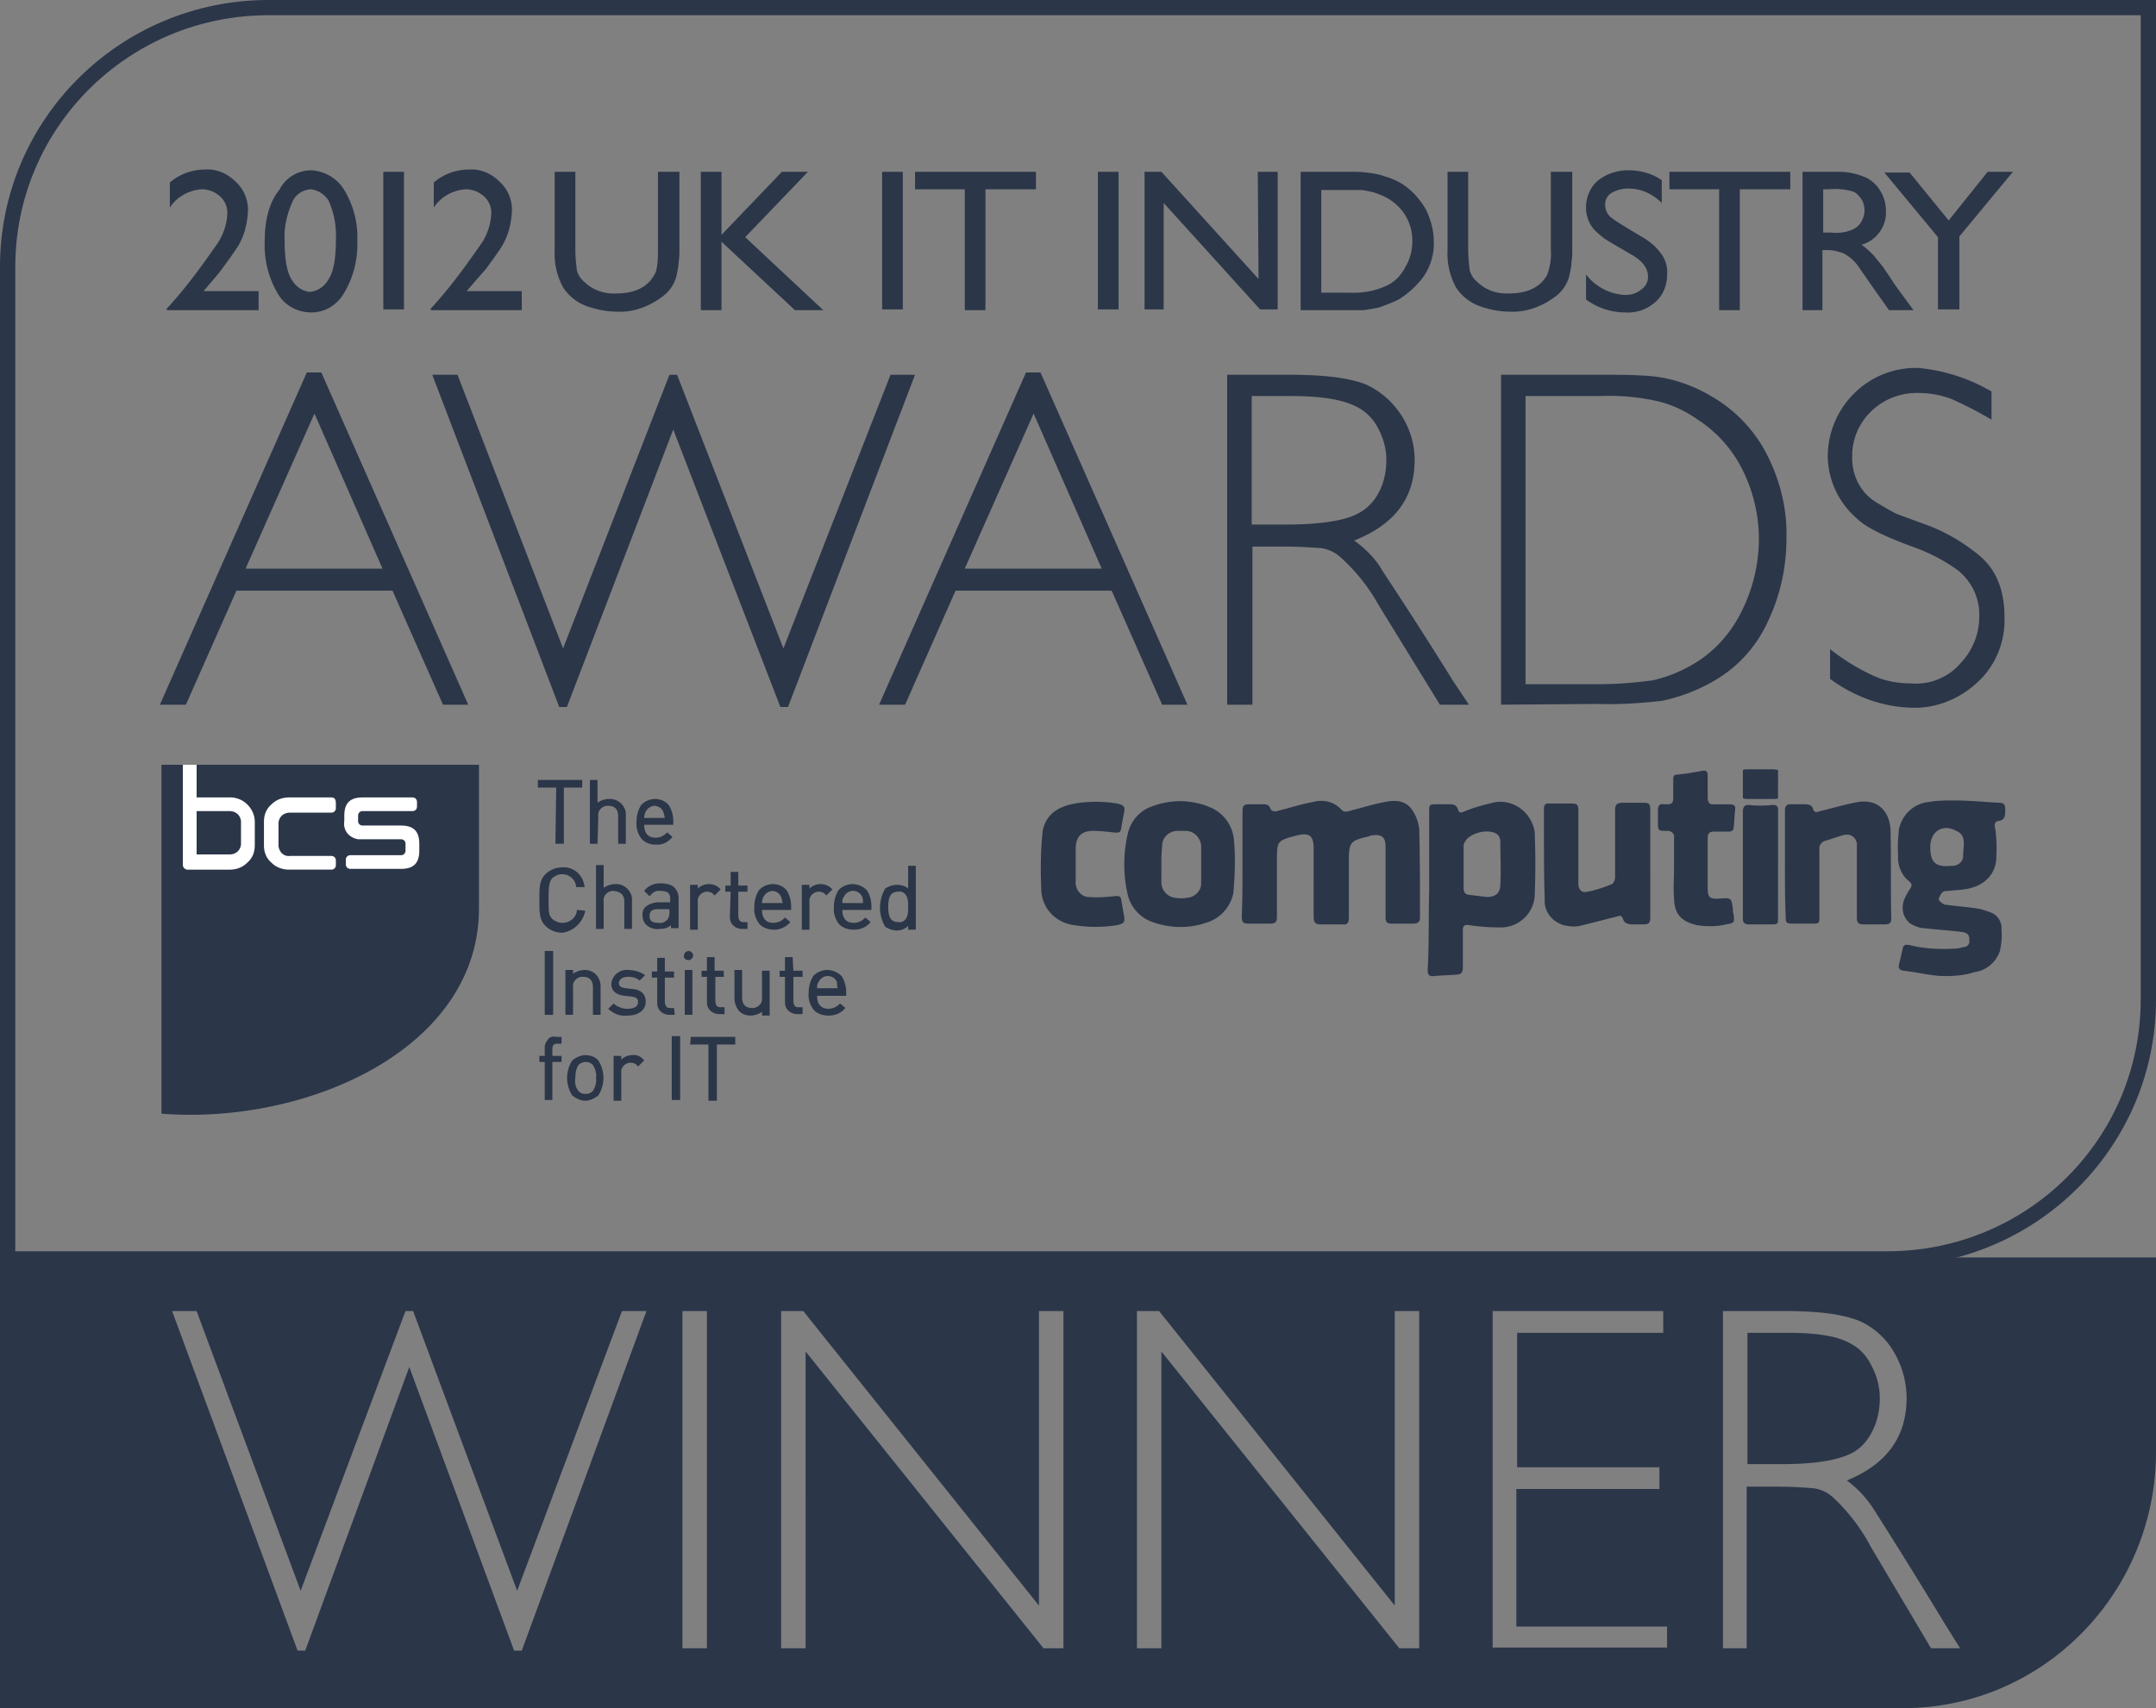 <svg width="106" height="84" fill="none" xmlns="http://www.w3.org/2000/svg"><rect width="100%" height="100%" fill="#808080" stroke="none"/><path d="M15.084 18.318h.714l7.222 16.336H21.78l-2.483-5.607h-7.673L9.14 34.654H7.861l7.223-16.336Zm-3.01 9.645h6.733l-3.347-7.626-3.386 7.626ZM43.783 18.43h1.204l-6.244 16.337h-.376L33.1 21.122l-5.229 13.645h-.376L21.252 18.43h1.241l5.191 13.458 5.229-13.458h.376l5.228 13.458 5.266-13.458ZM50.442 18.318h.715l7.222 16.336h-1.242l-2.482-5.607H46.98L44.5 34.654h-1.28l7.223-16.336Zm-3.01 9.645h6.734l-3.348-7.626-3.385 7.626ZM60.335 34.654V18.43h3.084c1.656 0 2.934.15 3.762.486 1.43.673 2.37 2.131 2.37 3.701 0 1.87-.978 3.178-2.972 3.963.564.41 1.053.897 1.392 1.495.414.636 1.617 2.43 3.498 5.458l.752 1.121h-1.429l-3.01-4.897a9.132 9.132 0 0 0-1.918-2.392 1.781 1.781 0 0 0-.94-.412c-.564-.037-1.09-.074-1.655-.074h-1.693v7.775h-1.241Zm3.197-15.177H61.54v6.318h1.692c1.655 0 2.86-.187 3.499-.524a2.37 2.37 0 0 0 1.053-1.046c.263-.486.376-1.047.376-1.608 0-.56-.15-1.084-.414-1.57A2.37 2.37 0 0 0 66.692 20c-.64-.336-1.693-.523-3.16-.523ZM73.8 34.654V18.43h4.778c.828 0 1.542 0 2.144.038 1.241.037 2.407.41 3.46 1.046a6.91 6.91 0 0 1 2.709 2.879c.64 1.27.978 2.654.94 4.075 0 1.42-.3 2.803-.903 4.074a6.44 6.44 0 0 1-2.745 2.991 8.692 8.692 0 0 1-2.483.935c-1.053.112-2.069.186-3.122.15l-4.777.036Zm4.89-15.177h-3.686v14.168h3.687c.865 0 1.692-.075 2.558-.187a6.836 6.836 0 0 0 2.219-.934c.94-.599 1.693-1.496 2.182-2.505a8.047 8.047 0 0 0 .827-3.514c0-1.121-.263-2.28-.752-3.29a6.25 6.25 0 0 0-2.257-2.58c-.64-.448-1.354-.784-2.106-.934a10.606 10.606 0 0 0-2.671-.224ZM97.912 19.253v1.383c-.64-.374-1.279-.71-1.956-1.01a4.556 4.556 0 0 0-1.58-.299c-1.73-.074-3.235 1.234-3.31 2.954v.15c-.038.896.376 1.756 1.129 2.242.376.225.752.449 1.053.598l1.316.486c.978.337 1.881.86 2.67 1.496.904.71 1.317 1.757 1.317 3.102.038 1.234-.45 2.43-1.391 3.253-.865.785-1.994 1.234-3.16 1.196-1.467-.037-2.859-.56-4.025-1.42v-1.458c.677.523 1.392.972 2.144 1.308.564.262 1.204.374 1.843.374a2.888 2.888 0 0 0 2.445-1.01c.565-.598.903-1.42.903-2.242a2.771 2.771 0 0 0-1.166-2.393 8.715 8.715 0 0 0-2.031-1.047c-1.43-.523-2.37-.972-2.821-1.42a4.108 4.108 0 0 1-1.43-3.103c.038-2.393 1.994-4.337 4.401-4.3h.038a8.73 8.73 0 0 1 3.611 1.16ZM61.087 42.505v-2.617c0-.262.076-.336.339-.336h.602c.226 0 .376 0 .451.261a.294.294 0 0 0 .301.075c.602-.15 1.166-.336 1.768-.448.527-.15 1.09 0 1.43.41a.368.368 0 0 0 .338.038c.602-.15 1.166-.336 1.768-.448.526-.113 1.053-.075 1.354.41.188.262.301.599.339.935.037 1.458.037 2.916.037 4.337 0 .224-.113.299-.338.299h-1.054c-.225 0-.3-.075-.3-.3v-3.476c0-.486-.189-.635-.678-.56-.037 0-.075 0-.112.037-.94.224-1.016.261-1.016 1.233v2.767c0 .261-.075.374-.339.336h-1.053c-.263 0-.338-.112-.338-.374V41.72c0-.636-.226-.785-.828-.636-.978.262-.978.262-.978 1.271v2.73c0 .261-.075.336-.338.336h-1.054c-.263 0-.338-.075-.338-.337.037-.822.037-1.682.037-2.58ZM95.618 48c-.64 0-1.317-.187-2.031-.262-.189-.037-.264-.112-.226-.299.075-.262.113-.523.188-.785 0-.112.113-.224.226-.187h.075c.715.187 1.467.224 2.22.187.15 0 .3-.037.45-.075.189 0 .339-.15.301-.336v-.075c0-.224-.15-.3-.338-.336-.64-.075-1.241-.113-1.88-.187-.227 0-.49-.113-.678-.225-.338-.261-.451-.673-.338-1.084.075-.224.188-.411.3-.598.113-.15.15-.262-.037-.411-.376-.3-.564-.785-.527-1.271-.037-.411 0-.86.038-1.271.15-.71.715-1.271 1.467-1.346.414-.075.865-.075 1.279-.075.714 0 1.43.075 2.144.112.263 0 .338.075.338.337 0 .261 0 .523-.338.56-.226.038-.188.225-.15.412.075.523.075 1.047.037 1.57-.113.785-.715 1.27-1.58 1.383-.263.038-.489.038-.752.075-.075 0-.226 0-.263.037-.113.075-.189.224-.226.374 0 .075.188.224.3.262.527.075 1.054.112 1.58.187.226.037.452.112.64.187a.812.812 0 0 1 .564.86c.038.336 0 .71-.075 1.046-.188.56-.677.972-1.279 1.047-.451.15-.94.187-1.43.187Zm-.715-6.355c0 .785.263 1.009 1.053.934h.038c.3 0 .526-.224.526-.486v-.037c0-.449.189-.972-.338-1.196-.677-.374-1.279.037-1.279.785ZM70.266 43.776v-3.814c0-.41 0-.41.413-.41h.527c.226 0 .414 0 .489.298.075.187.226.075.339.038.451-.187.902-.3 1.354-.411.902-.225 1.805.373 2.03 1.27.039.113.039.225.039.337.037.935.037 1.906 0 2.878 0 .898-.753 1.645-1.655 1.645h-.076c-.489 0-1.015-.037-1.504-.112-.226-.037-.301.038-.301.262v1.832c0 .224-.076.336-.301.336-.376.038-.752.038-1.129.075-.225.037-.3-.075-.3-.3.075-1.308.037-2.616.075-3.924Zm1.692-1.16v1.047c0 .15.038.3.226.337l.903.112c.451 0 .677-.187.677-.636.038-.672 0-1.383 0-2.056 0-.336-.188-.486-.527-.523a1.519 1.519 0 0 0-1.053.3c-.113.111-.226.26-.226.41v1.01ZM60.636 43.926a1.918 1.918 0 0 1-1.355 1.457c-.865.3-1.843.262-2.708-.074A1.89 1.89 0 0 1 55.445 44a6.69 6.69 0 0 1 0-2.99c.15-.673.64-1.197 1.279-1.383a3.785 3.785 0 0 1 2.858.112c.64.299 1.054.934 1.091 1.645.075.86.038 1.682-.037 2.542ZM57.1 42.505v.897c0 .374.3.71.677.748.188.037.414.037.602 0 .376-.038.677-.337.677-.71v-1.795c0-.411-.339-.785-.753-.785h-.451c-.414.038-.715.337-.715.748-.037.299-.037.598-.037.897ZM81.137 42.506v2.616c0 .262-.076.337-.339.337h-.489c-.263 0-.451-.038-.526-.3-.076-.186-.189-.111-.339-.074l-1.768.449a1.628 1.628 0 0 1-.602 0c-.64-.075-1.166-.636-1.128-1.271-.038-1.234-.038-2.468-.038-3.701v-.823c0-.112.075-.224.15-.224H77.3c.263 0 .3.112.3.336v3.59c0 .298.151.485.452.41.414-.074.828-.224 1.204-.373a.478.478 0 0 0 .15-.374V39.85c0-.261.076-.373.377-.373h1.053c.225 0 .3.074.3.299v2.729ZM87.757 42.505V39.85c0-.187.075-.3.263-.3h.602c.263 0 .451 0 .527.262.075.187.225.112.338.075.64-.15 1.241-.337 1.88-.449 1.016-.15 1.543.524 1.58 1.383.038 1.459 0 2.916.038 4.337 0 .224-.075.3-.3.3H91.63c-.263 0-.338-.076-.338-.337v-3.514a.502.502 0 0 0-.414-.561c-.113 0-.188 0-.301.037-.263.075-.564.187-.828.262-.188.037-.338.262-.3.449v3.252c0 .374 0 .374-.377.374h-.94c-.3 0-.339-.038-.339-.337-.037-.86-.037-1.72-.037-2.58ZM82.303 42.654v-1.458c.037-.149-.076-.298-.264-.336h-.075c-.451 0-.451 0-.451-.449v-.56c0-.225.075-.337.3-.3h.151c.226 0 .301-.074.301-.298v-.935c0-.15.038-.224.188-.224.414-.038.828-.112 1.241-.187.188-.038.264.037.264.224v1.084c0 .262.112.374.338.337h.79c.113 0 .226.074.226.15v.074c-.038.299-.038.598-.075.897 0 .15-.076.224-.264.224h-.714c-.189 0-.301.075-.301.3v2.467c0 .486.112.56.602.523.564-.037.564-.037.639.524 0 .074 0 .187.038.261.037.411.037.411-.376.486-.452.112-.94.112-1.43.038-.79-.187-1.128-.561-1.128-1.384-.038-.448 0-.934 0-1.458Z" fill="#2B3649"/><path d="M51.27 40.823c.188-.823.79-1.16 1.58-1.309a6.4 6.4 0 0 1 2.068 0c.339.075.414.15.339.486-.038.187-.075.411-.113.598-.038.337-.075.374-.414.337-.338-.038-.64-.075-.978-.075-.602 0-.865.3-.865.897v1.57c-.038.374.226.748.602.785h.075c.414.038.79 0 1.204-.037.3-.037.338 0 .376.262l.113.673c.075.336 0 .41-.339.486a6.633 6.633 0 0 1-2.106 0c-.903-.113-1.58-.823-1.618-1.72-.037-.972-.037-1.981.076-2.953ZM87.418 42.543v2.542c0 .374 0 .374-.376.374h-1.054c-.188 0-.3-.075-.3-.262v-5.271c0-.224.075-.374.338-.337.339.038.715.038 1.053 0 .264-.037.376.075.339.337v2.617ZM87.418 38.58v.635c0 .075 0 .075-.376.075h-1.054c-.188 0-.3 0-.3-.075v-1.308c0-.075.075-.075.338-.075h1.053c.264 0 .376.037.339.075v.673Z" fill="#2B3649"/><path fill-rule="evenodd" clip-rule="evenodd" d="M93.587 84H0V61.837h106v9.553C106 78.345 100.433 84 93.587 84ZM30.58 64.474h1.203l-6.13 16.699h-.377l-5.153-13.948-5.116 13.948h-.376l-6.17-16.699h1.205l5.115 13.756 5.154-13.756h.376l5.115 13.756 5.154-13.756Zm2.972 0h1.203v16.584h-1.203V64.474Zm18.731 0h-1.203v14.482L39.495 64.474h-1.09v16.584h1.203V66.461l11.698 14.597h.978V64.474Zm16.289 0h1.204v16.584h-.978L57.1 66.461v14.597h-1.203V64.474h1.09l11.586 14.482V64.474Zm13.202 0h-8.388V81.02h8.576v-1.032h-7.41v-6.763h7.034v-1.07h-6.996v-6.611h7.184v-1.07Zm2.935 16.584V64.474h3.047c1.655 0 2.859.153 3.686.497.677.306 1.279.84 1.655 1.49.414.688.64 1.49.64 2.293 0 1.91-.978 3.248-2.934 4.05.564.42 1.015.917 1.391 1.529.414.65 1.58 2.484 3.461 5.579l.715 1.146h-1.43l-2.971-5.006a9.17 9.17 0 0 0-1.881-2.445 1.763 1.763 0 0 0-.94-.42 22.916 22.916 0 0 0-1.618-.077h-1.655v7.948H84.71Zm3.16-15.514h-1.956v6.458h1.655c1.655 0 2.783-.191 3.46-.535.452-.23.79-.611 1.016-1.07.263-.497.376-1.07.376-1.643s-.15-1.108-.414-1.605c-.225-.459-.564-.84-1.015-1.07-.64-.382-1.693-.535-3.122-.535Z" fill="#2B3649"/><path d="M10.006 14.318h2.708v.934H8.2v-.074c.903-.972 1.693-2.056 2.445-3.14.301-.412.49-.935.527-1.459a1.074 1.074 0 0 0-.414-.971 1.32 1.32 0 0 0-.827-.3c-.64.038-1.242.374-1.58.898V8.972a2.669 2.669 0 0 1 1.73-.635c.564-.038 1.09.186 1.505.598.413.374.639.934.601 1.495-.037.673-.225 1.346-.639 1.907-.226.336-.451.635-.64.897-.188.261-.526.635-.902 1.084ZM15.31 8.375a2.022 2.022 0 0 1 1.617.971c.451.748.677 1.608.64 2.505a4.66 4.66 0 0 1-.64 2.542c-.339.598-.94.972-1.618.972-.677 0-1.316-.336-1.655-.934a4.661 4.661 0 0 1-.64-2.542c0-1.085.227-1.944.716-2.543.3-.598.902-.971 1.58-.971Zm-.038.934c-.414.037-.753.262-.903.636-.263.598-.414 1.233-.376 1.869 0 .934.113 1.607.376 1.981.188.3.489.523.865.56.376-.037.715-.26.903-.597.263-.374.376-1.047.376-1.944a4.184 4.184 0 0 0-.339-1.907 1.173 1.173 0 0 0-.902-.598ZM18.846 8.45h1.015v6.766h-1.015V8.449ZM22.946 14.318h2.708v.934h-4.476v-.074c.902-.972 1.692-2.056 2.445-3.14.3-.412.489-.935.526-1.459a1.074 1.074 0 0 0-.413-.971 1.32 1.32 0 0 0-.828-.3c-.64.038-1.241.374-1.58.898V8.972a2.669 2.669 0 0 1 1.73-.635c.565-.038 1.091.186 1.505.598.414.374.64.934.602 1.495-.038.673-.226 1.346-.64 1.907-.225.336-.45.635-.639.897-.263.299-.564.635-.94 1.084ZM32.387 8.449h1.016v3.85c0 .187 0 .374-.038.561 0 .187-.038.374-.075.56a1.811 1.811 0 0 1-.715 1.16c-.64.486-1.43.785-2.22.747-.526 0-1.09-.112-1.58-.299a2.326 2.326 0 0 1-1.09-.897 3.456 3.456 0 0 1-.414-1.832V8.45h1.016v3.85c0 .337.038.673.075 1.01.075.224.188.41.376.56.414.412 1.016.598 1.58.561.865 0 1.505-.299 1.843-.897.15-.224.188-.636.188-1.271V8.449h.038ZM38.443 8.448h1.28l-3.085 3.215 3.837 3.589h-1.392l-3.611-3.365v3.365h-1.016V8.448h1.016v3.103l2.971-3.103ZM43.371 8.448h1.016v6.767H43.37V8.448ZM44.988 8.448h5.944v.86h-2.483v5.944h-1.016V9.308h-2.445v-.86ZM53.978 8.448h1.016v6.767h-1.016V8.448ZM61.84 8.448h.977v6.767h-.865l-4.74-5.234v5.234h-.94V8.448h.828l4.777 5.271-.038-5.27ZM63.946 15.252V8.448h2.408c.263 0 .564 0 .827.038.301.037.602.074.903.187.376.112.715.261 1.016.486.413.299.752.71 1.015 1.158.226.486.376 1.01.376 1.533a2.84 2.84 0 0 1-.714 2.019c-.301.336-.64.635-1.016.86-.3.15-.602.261-.903.373-.263.075-.564.113-.827.15h-3.085Zm2.295-5.907h-1.28v5.047h1.317c.677.038 1.355-.075 1.956-.374.377-.187.678-.523.866-.897.225-.374.338-.822.338-1.27 0-.45-.113-.898-.376-1.31a2.5 2.5 0 0 0-1.129-.934c-.188-.075-.376-.15-.564-.187-.188-.037-.338-.075-.526-.075h-.602ZM76.284 8.448H77.3v3.85c0 .188 0 .374-.038.562 0 .186-.037.373-.075.56a1.81 1.81 0 0 1-.715 1.16c-.639.485-1.429.784-2.219.747-.526 0-1.09-.112-1.58-.3a2.327 2.327 0 0 1-1.09-.896 3.456 3.456 0 0 1-.414-1.832v-3.85h1.015v3.85c0 .336.038.673.076 1.01.075.223.188.41.376.56.413.411 1.015.598 1.58.56.865 0 1.504-.299 1.843-.897a2.91 2.91 0 0 0 .188-1.27V8.447h.037ZM81.7 8.86v1.122c-.45-.45-1.015-.71-1.655-.71-.3 0-.564.074-.827.224a.658.658 0 0 0-.301.56c0 .262.113.524.338.673.189.15.678.449 1.43.897.338.187.677.449.903.748.263.3.413.71.376 1.121 0 .524-.188 1.01-.564 1.346-.414.374-.94.561-1.505.524a3.276 3.276 0 0 1-1.918-.636v-1.233a2.58 2.58 0 0 0 1.918 1.009c.3 0 .564-.075.79-.262a.733.733 0 0 0 .338-.635c0-.449-.3-.823-.94-1.16-.564-.336-.978-.56-1.241-.747-.188-.15-.376-.299-.527-.486a1.633 1.633 0 0 1-.338-1.01c0-.485.188-.971.564-1.308.414-.336.94-.523 1.504-.523.602 0 1.166.15 1.656.486ZM82.077 8.448h5.943v.86h-2.482v5.944h-1.016V9.308h-2.445v-.86ZM88.622 15.252V8.448h1.768c.414 0 .828.075 1.204.225.338.112.64.373.827.672.188.3.301.636.301 1.01a1.654 1.654 0 0 1-1.203 1.682c.225.15.413.336.601.523l.452.561c.075.112.263.374.526.785.15.224.49.673.978 1.346h-1.203l-.715-1.01c-.414-.598-.677-.971-.752-1.084a2.051 2.051 0 0 0-.79-.71c-.226-.075-.49-.15-.753-.15H89.6v2.954h-.978Zm1.317-5.944h-.301v2.13h.376c.338.038.677 0 .978-.111.188-.075.376-.187.489-.374.113-.187.188-.374.188-.598a1.05 1.05 0 0 0-.15-.561c-.113-.15-.226-.299-.414-.374-.377-.112-.79-.15-1.166-.112ZM97.725 8.448h1.24l-2.632 3.178v3.589H95.28v-3.552l-2.633-3.177h1.24l1.92 2.355 1.918-2.393ZM7.938 37.608v17.159c7.146.56 15.61-3.178 15.61-10.094v-7.065" fill="#2B3649"/><path d="M16.288 39.215h-2.07c-.338 0-.639.112-.864.336-.264.225-.377.524-.377.86v1.159c0 .336.113.636.377.86.225.224.526.336.865.336h2.069c.113 0 .225-.075.225-.224v-.224c0-.112-.075-.225-.225-.225h-2.031c-.301.038-.527-.187-.565-.486V40.45c.038-.3.264-.486.565-.486h2.03c.114 0 .226-.075.226-.225v-.224c0-.224-.075-.3-.225-.3ZM20.275 39.215H17.83c-.64 0-.902.299-.902.897v.262c-.076.448.225.822.677.897h2.106c.113 0 .226.075.226.224v.337c0 .112-.076.224-.226.224H17.23c-.113 0-.226.075-.226.224v.225c0 .112.075.224.226.224h2.482c.64 0 .903-.3.903-.897v-.337c0-.635-.301-.897-.903-.897h-1.88c-.113 0-.226-.075-.226-.224v-.262c0-.112.075-.224.225-.224h2.445c.113 0 .226-.075.226-.225v-.224c0-.112-.075-.224-.226-.224ZM9.667 39.888h1.618c.3 0 .526.187.564.486v1.16c-.038.298-.263.485-.564.485H9.667v-2.13Zm0-2.28H8.99v4.934c0 .113.113.225.226.225h2.069c.338 0 .64-.112.865-.337.263-.224.376-.523.376-.86v-1.158c0-.337-.15-.636-.376-.86a1.196 1.196 0 0 0-.865-.337H9.667" fill="#fff"/><path d="M27.308 41.495h.414V38.73h.903v-.374h-2.182v.374h.903M29.415 40.15c-.038-.262.15-.487.413-.524h.076c.3 0 .489.15.489.523v1.346h.376v-1.383c.038-.411-.301-.785-.715-.822h-.113c-.188 0-.413.074-.564.187v-1.122h-.376v3.14h.376M32.161 39.627c.188 0 .377.112.452.299.037.112.037.15.075.299h-1.016c0-.3.188-.561.49-.599Zm.076 1.906c.3.037.602-.112.79-.336l.037-.038-.263-.224-.038.037a.745.745 0 0 1-.526.225c-.377 0-.565-.225-.565-.636h1.43v-.187c0-.262-.075-.56-.226-.785-.15-.187-.414-.299-.677-.299a.944.944 0 0 0-.677.3 1.5 1.5 0 0 0-.226.821c-.037.3.076.636.264.86a.91.91 0 0 0 .677.262ZM28.776 44.785l-.414-.038v.038c-.038.336-.339.598-.715.598-.188 0-.338-.075-.489-.187-.188-.187-.188-.374-.188-1.01 0-.635.038-.822.188-1.009.15-.112.3-.187.489-.187.339 0 .64.262.677.598v.038h.414v-.038c-.075-.56-.527-.972-1.091-.934-.3 0-.602.112-.827.336-.301.3-.301.636-.301 1.271 0 .636 0 .972.3 1.271.226.225.527.337.828.337.564-.075 1.016-.524 1.129-1.084ZM30.695 44.337v1.346h.376V44.3c.037-.412-.301-.786-.715-.823h-.113c-.188 0-.414.075-.564.187v-1.122h-.376v3.14h.376v-1.345c-.038-.262.15-.486.414-.524h.075c.338.038.527.187.527.524ZM32.386 45.383c-.338 0-.451-.112-.451-.337 0-.224.113-.336.414-.336h.564v.187c0 .112-.038.262-.113.336-.113.113-.263.187-.414.15Zm-.714-1.57.263.261.038-.037c.113-.15.3-.262.489-.224.376 0 .489.112.489.411v.15h-.602c-.188 0-.414.074-.564.186a.485.485 0 0 0-.189.486c0 .187.076.337.189.449.188.15.413.224.639.187.188 0 .414-.037.564-.187v.15h.376v-1.458a.758.758 0 0 0-.225-.561c-.188-.15-.452-.187-.677-.187-.301 0-.602.112-.79.374ZM34.305 44.374c-.038-.262.15-.486.414-.524h.037c.113 0 .264.038.339.15l.037.037.038-.037.263-.262-.037-.037a.745.745 0 0 0-.527-.224.768.768 0 0 0-.564.224v-.187h-.376v2.206h.376M35.885 45.084c0 .15.038.3.15.411a.625.625 0 0 0 .452.187h.263v-.336h-.188c-.188 0-.226-.075-.263-.262V43.85h.451v-.299h-.451v-.673h-.377v.673h-.263v.3h.264M37.954 43.813c.188 0 .377.112.452.3.037.111.037.149.075.298h-1.016c0-.299.188-.56.49-.598Zm.903 1.533-.263-.225-.038.038a.745.745 0 0 1-.526.224c-.377 0-.565-.224-.565-.635h1.43v-.187c0-.262-.076-.561-.226-.785-.15-.187-.414-.3-.677-.3a.945.945 0 0 0-.677.3 1.5 1.5 0 0 0-.226.822c-.037.3.075.636.264.86.188.187.45.262.714.262.301 0 .602-.15.79-.374ZM39.797 44.374c-.038-.262.15-.486.414-.524h.037c.113 0 .264.038.339.15l.038.037.037-.037.264-.262-.038-.037a.745.745 0 0 0-.527-.224.768.768 0 0 0-.564.224v-.187h-.376v2.206h.376M42.43 44.411h-1.016c0-.112 0-.224.075-.299a.489.489 0 0 1 .903 0 .816.816 0 0 1 .038.3Zm-.527-.934a.944.944 0 0 0-.677.299 1.5 1.5 0 0 0-.226.822c-.037.3.076.636.264.86.188.187.451.262.714.262.301 0 .602-.113.79-.337l.038-.037-.263-.225-.038.038a.745.745 0 0 1-.527.224c-.376 0-.564-.224-.564-.635h1.43v-.187c0-.262-.076-.561-.226-.785a1.03 1.03 0 0 0-.715-.3ZM44.649 44.598c0 .187 0 .374-.075.523-.075.15-.226.262-.414.224-.414 0-.489-.336-.489-.747s.075-.748.489-.748c.188-.037.339.075.414.224.075.15.075.337.075.524Zm0-2.019v1.122c-.15-.15-.376-.187-.564-.187-.188 0-.414.074-.565.187a1.847 1.847 0 0 0 0 1.869c.151.112.377.187.565.187a.768.768 0 0 0 .564-.225v.187h.376v-3.14M27.196 49.907v-3.14h-.414v3.14h.038M28.174 48.56c-.038-.261.15-.486.414-.523h.075c.3 0 .489.15.489.523v1.346h.376v-1.383a.846.846 0 0 0-.226-.598.768.768 0 0 0-.564-.224c-.188 0-.413.075-.564.187V47.7h-.376v2.205h.376M31.108 48.636l-.338-.038c-.264-.037-.34-.112-.34-.262 0-.15.151-.299.452-.299.188 0 .376.038.527.15l.038.037.263-.261-.038-.038a1.487 1.487 0 0 0-.79-.224.757.757 0 0 0-.827.673c0 .374.263.56.677.598l.338.037c.226.038.301.112.301.262 0 .224-.188.337-.526.337-.226 0-.452-.075-.64-.225l-.037-.037-.264.262.038.037c.263.224.564.336.903.299.526 0 .902-.262.902-.673 0-.411-.263-.598-.639-.636ZM33.139 49.57h-.188c-.188 0-.226-.075-.264-.262v-1.233h.452v-.3h-.452v-.672h-.376v.672h-.263v.3h.263v1.233c0 .15.038.3.15.411a.625.625 0 0 0 .452.187h.263M33.854 47.215c.113 0 .226-.112.226-.224s-.113-.224-.226-.224-.226.112-.226.224c-.037.112.076.224.226.224ZM34.042 47.7h-.376v2.206h.376M35.584 48.038v-.3h-.451v-.672h-.377v.673h-.263v.299h.264v1.234c0 .15.037.299.15.41a.625.625 0 0 0 .451.188h.264v-.337h-.188c-.188 0-.226-.075-.264-.261v-1.234M37.465 49.047c.037.261-.151.486-.414.523h-.076c-.3 0-.489-.15-.489-.523V47.7h-.376v1.383c0 .224.076.448.226.635.15.15.339.225.564.225.188 0 .414-.075.565-.187v.187h.376v-2.206h-.377M38.97 47.066h-.377v.673h-.263v.299h.263v1.234c0 .15.038.299.15.41a.625.625 0 0 0 .452.188h.264v-.337h-.189c-.188 0-.225-.075-.263-.261v-1.234h.452v-.3h-.452M41.188 48.598h-1.015c0-.112 0-.224.075-.3a.489.489 0 0 1 .903 0c0 .113 0 .188.037.3Zm-.526-.897a.944.944 0 0 0-.677.299 1.5 1.5 0 0 0-.226.822c-.038.3.075.636.264.86.188.187.45.262.714.262.301 0 .602-.113.79-.337l.038-.037-.264-.224-.037.037a.745.745 0 0 1-.527.224c-.376 0-.564-.224-.564-.635h1.43v-.187c0-.262-.076-.561-.226-.785a1.03 1.03 0 0 0-.715-.3ZM26.932 51.14a.56.56 0 0 0-.15.411v.374h-.263v.3h.263v1.868h.376v-1.869h.451v-.299h-.451v-.336c0-.187.075-.262.226-.262h.225v-.337h-.263c-.15-.037-.338 0-.414.15ZM29.302 53.01c.037.224-.038.448-.15.635a.484.484 0 0 1-.377.15c-.113 0-.263-.038-.338-.15-.15-.187-.188-.411-.15-.635 0-.225.037-.449.15-.636a.562.562 0 0 1 .338-.15c.15 0 .264.038.376.15.113.187.188.411.15.636Zm-.527-1.122c-.226 0-.451.112-.64.262a1.583 1.583 0 0 0 0 1.72c.189.149.414.261.64.261.226 0 .452-.112.64-.261l-.038-.038.038.038a1.583 1.583 0 0 0 0-1.72c-.15-.187-.414-.262-.64-.262ZM31.108 51.888a.768.768 0 0 0-.564.224v-.187h-.376v2.206h.376v-1.346c-.038-.262.15-.486.414-.524h.038c.112 0 .263.038.338.15l.038.037.037-.037.264-.262-.038-.037c-.113-.15-.339-.262-.527-.224ZM33.026 54.093h.414v-3.14h-.414M33.929 51.365h.902v2.766h.414v-2.766h.903v-.374h-2.182" fill="#2B3649"/><path d="M105.248.748v48.411c0 6.841-5.567 12.374-12.451 12.374H.752V13.12C.752 6.281 6.32.748 13.203.748h92.045ZM106 0H13.203C5.906 0 0 5.87 0 13.121v49.16h92.797c7.297 0 13.203-5.87 13.203-13.122V0Z" fill="#2B3649"/></svg>